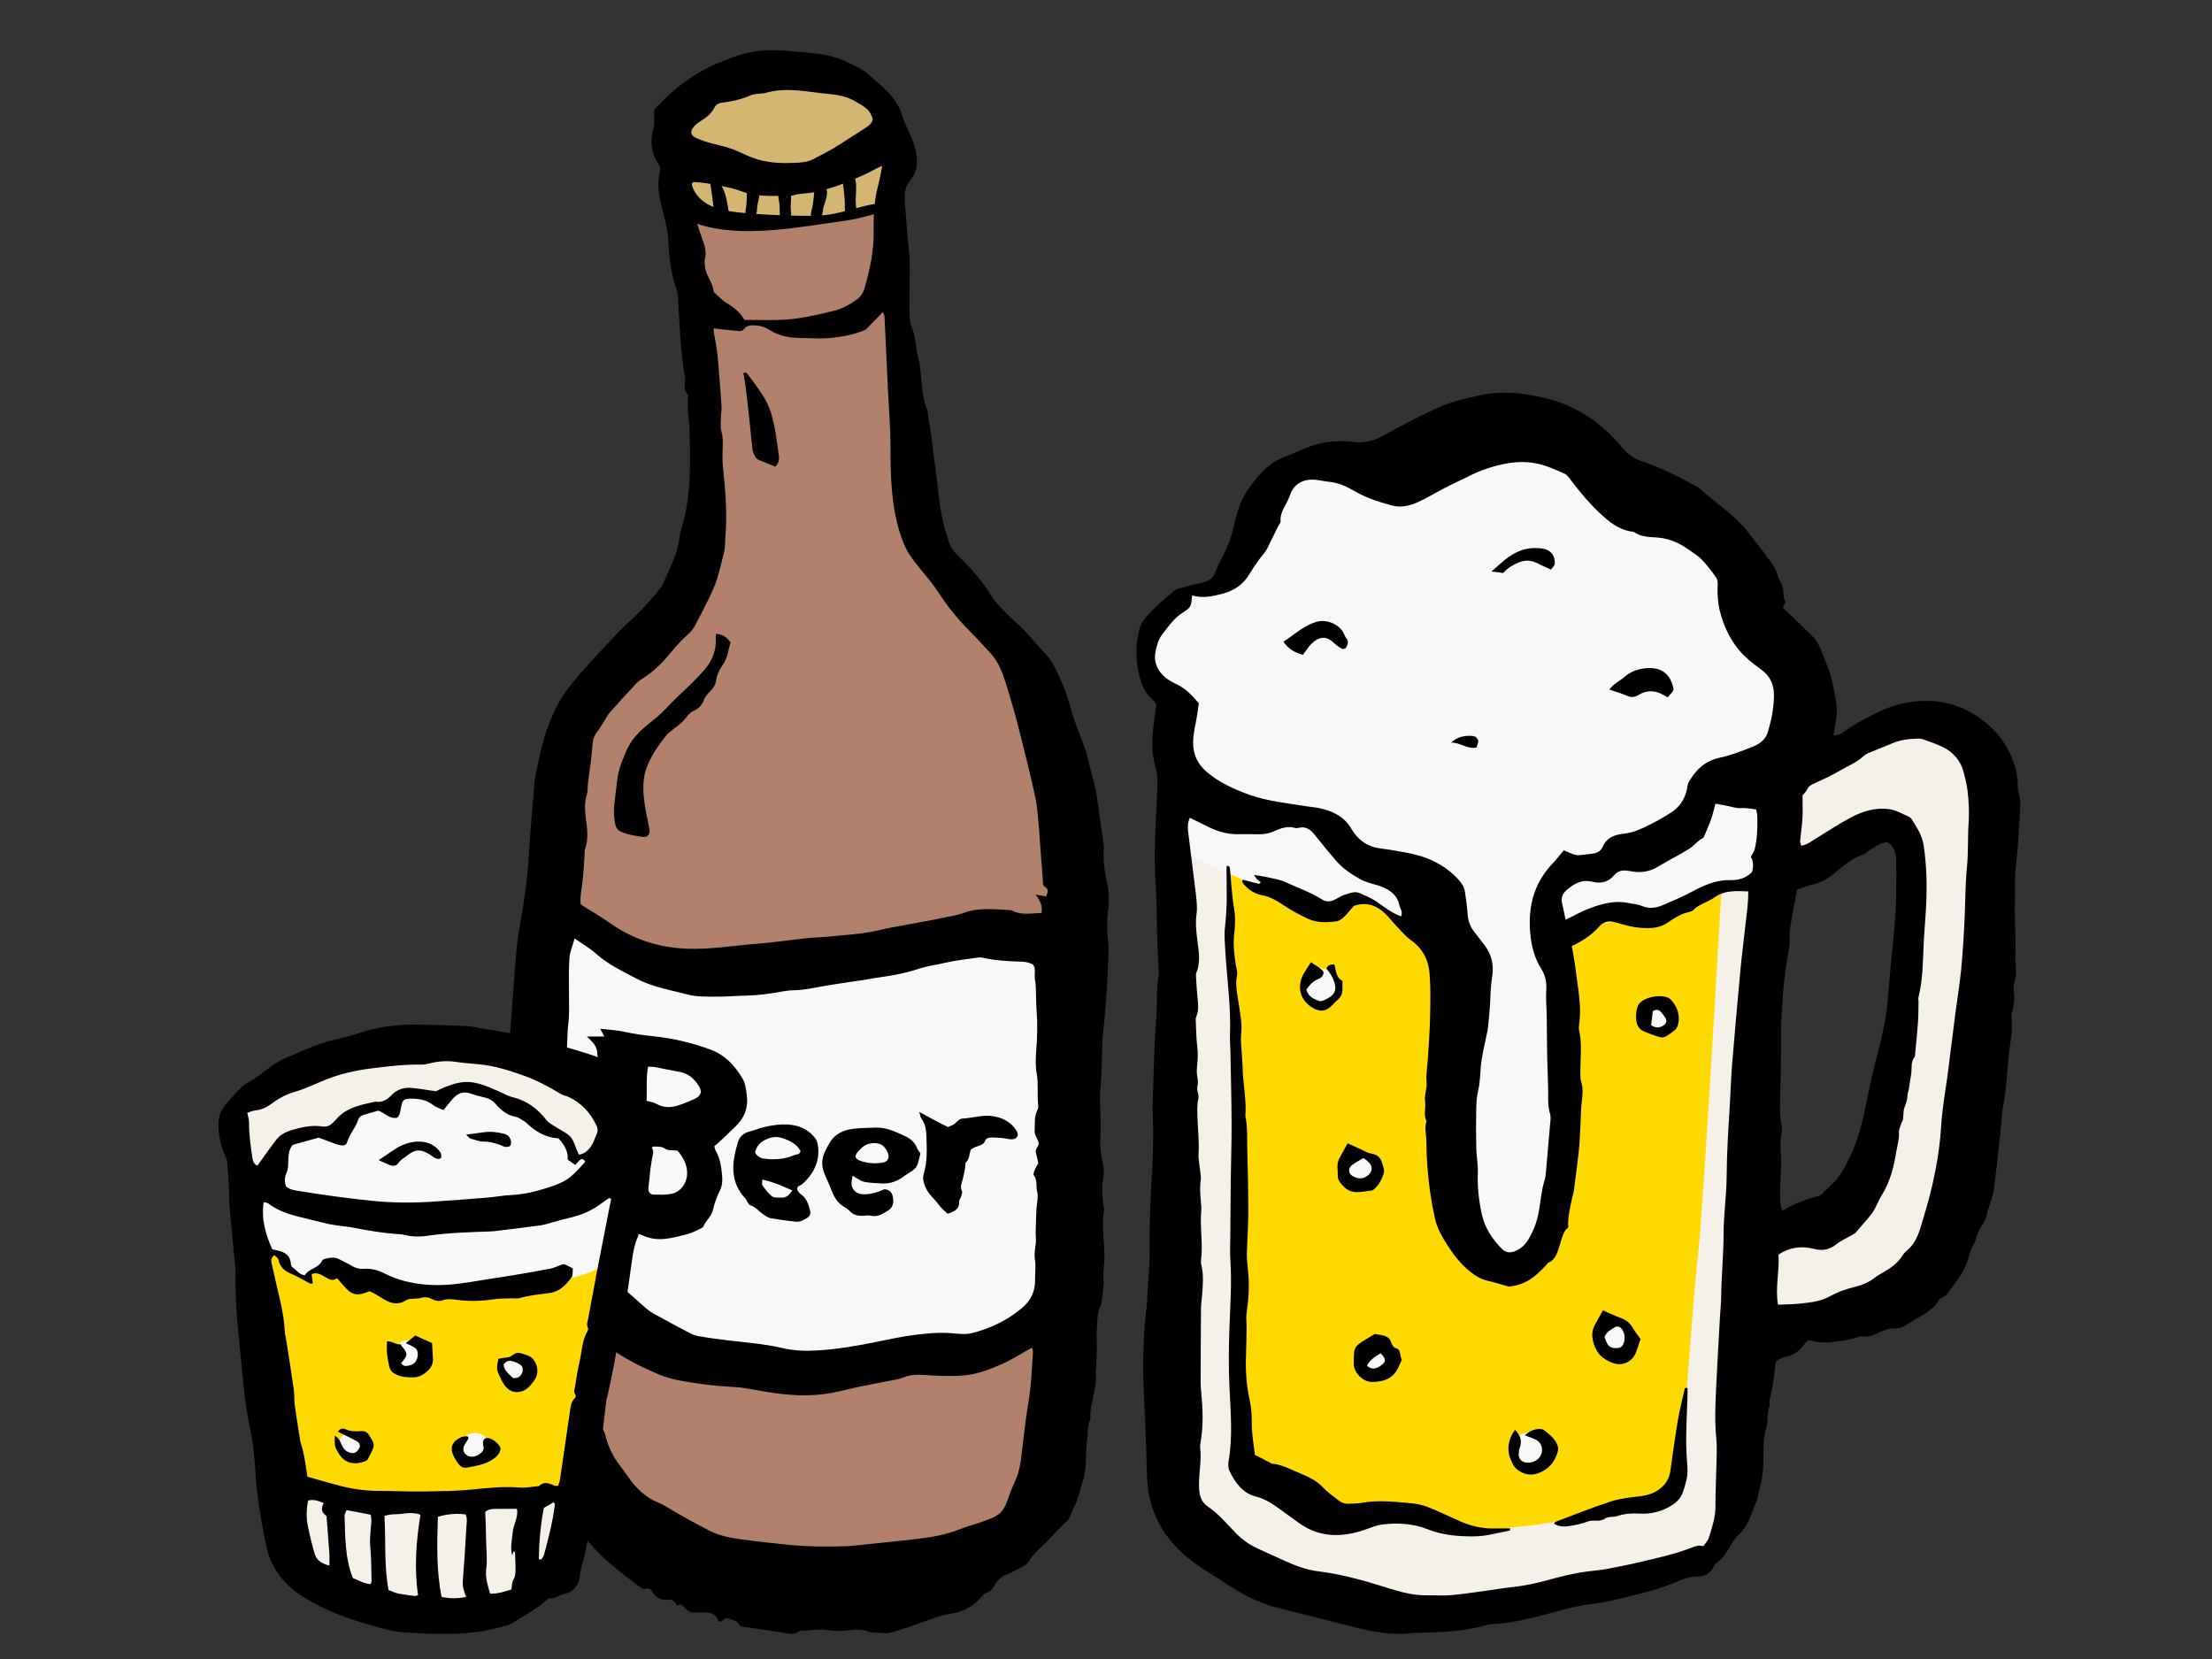 <?xml version="1.0" encoding="UTF-8"?><svg id="_レイヤー_1" xmlns="http://www.w3.org/2000/svg" viewBox="0 0 453.543 340.157"><rect x="0" y="0" width="453.543" height="340.157" fill="#333333" stroke="none"/><defs><style>.cls-1,.cls-2,.cls-3,.cls-4,.cls-5,.cls-6{stroke-width:0px;}.cls-2{fill:#ffd900;}.cls-3{fill:#d4b572;}.cls-4{fill:#f9f8f8;}.cls-5{fill:#b3806c;}.cls-6{fill:#f5f0e8;}</style></defs><path class="cls-5" d="M113.581,187.763c-2.783-16.7-.795-37.774,9.94-46.521,10.736-8.747,20.676-13.519,20.278-31.014-.397-17.495-6.759-85.885-6.759-85.885,0,0,10.736-9.145,19.881-9.543,9.145-.398,23.459.795,24.254,5.567.795,4.771,4.596,27.865,2.386,36.183-2.21,8.319,1.193,52.088,7.555,58.847,6.362,6.759,25.05,31.412,24.652,46.123s1.193,103.38.398,111.332c-.795,7.952-1.988,42.545-11.133,47.714-9.145,5.169-51.292,8.748-60.438,4.771-9.145-3.976-31.013-18.47-33.002-40.954s1.988-96.621,1.988-96.621Z"/><path class="cls-3" d="M145.162,44.43c-.921-.21-1.826-.482-2.706-.839-2.212-.895-3.955-1.866-4.096-4.278-.152-2.594-.424-5.186-.659-7.775-.068-.748-1.253-6.69-.66-7.195.002-.001,10.736-9.145,19.881-9.543,9.145-.398,23.459.795,24.254,5.567.56,3.361,1.074,6.73,1.524,10.108.53,3.974,2.623,9.207-1.404,11.781-4.397,2.811-9.905,3.068-15.123,3.115-4.593.042-9.188-.011-13.778-.183-2.423-.091-4.882-.222-7.234-.758Z"/><path class="cls-4" d="M113.581,187.763c7.157,3.976,9.543,10.338,33.002,10.736,23.459.398,50.497-7.952,56.461-6.759,5.964,1.193,17.097,3.181,17.097,3.181l-2.783,72.764s-8.747,11.929-29.424,11.531-31.412,5.964-41.75.398c-10.338-5.567-36.581-21.471-36.581-21.471l3.976-70.378Z"/><path class="cls-1" d="M227.286,185.865c.193-1.439.099-2.985-.21-4.407-.532-2.445-.954-4.867-.759-7.379.048-.614-.074-1.247-.16-1.865-.387-2.783-.814-5.561-1.175-8.348-.16-1.238-.383-2.445-.738-3.648-.551-1.865-.94-3.778-1.434-5.661-.177-.676-.456-1.325-.693-1.985-.868-2.421-1.904-4.797-2.563-7.273-.769-2.891-1.835-5.633-3.202-8.272-.426-.823-.869-1.678-1.483-2.356-2.201-2.425-4.234-5.006-6.706-7.184-1.112-.979-2.146-2.051-3.167-3.126-.587-.618-1.158-1.278-1.599-2.002-1.915-3.148-4.324-5.883-6.965-8.419-.814-.781-1.469-1.641-1.825-2.681-.479-1.401-.906-2.827-1.242-4.268-.919-3.951-1.096-8.016-1.71-12.018-.447-2.918-.632-5.883-1.23-8.79-.157-.762-.089-1.599-.374-2.3-.631-1.551-.833-3.168-1.031-4.796-.234-1.925-.223-3.919-.756-5.757-.589-2.031-.409-4.191-1.299-6.161-.373-.826-.458-1.826-.493-2.753-.065-1.714.017-3.433.014-5.15-.005-2.572.158-5.145-.103-7.716-.236-2.323-.461-4.65-.596-6.981-.111-1.898-.685-4.95.211-6.665.299-.572.765-1.037,1.12-1.576.794-1.201.999-2.715.854-4.147-.335-3.3-2.08-5.562-3.025-8.597-.459-1.474-1.25-2.817-2.287-4.044-1.324-1.565-2.938-2.764-4.427-4.125-1.366-1.249-3.02-1.967-4.597-2.714-1.948-.922-4.106-1.497-6.292-1.726-2.406-.252-4.817-.484-7.231-.622-2.663-.152-5.318.049-7.897.756-1.352.371-2.659.911-3.971,1.415-3.982,1.528-7.547,3.749-10.711,6.601-1.148,1.035-2.208,2.167-3.359,3.304-.096.733-.037,1.452-.017,2.126.006.189.008.375.003.556-.024.832-.348,1.631-.485,2.504-.312,2.007.096,4.14,1.195,5.856.187.293.397.583.469.923.082.387-.025.785-.111,1.171-.993,4.465,1.535,9.043,1.797,13.549.201,3.444.432,6.859,1.675,10.126.189.497.247,1.06.282,1.598.176,2.65.311,5.303.489,7.953.094,1.403.224,2.804.379,4.201.145,1.309.277,2.626.539,3.914.267,1.315-.479,2.773.616,3.988.19.211.003.753.008,1.142.01.776.004,1.553.057,2.326.074,1.085.243,2.165.285,3.25.078,2.029.12,4.06.13,6.09.026,4.86-.27,9.685-1.677,14.381-.202.673-.403,1.361-.474,2.055-.36,3.504-2.109,6.512-3.411,9.678-.173.421-.519.777-.811,1.142-2.15,2.689-4.54,5.149-7.09,7.46-.631.572-1.213,1.2-1.797,1.822-1.818,1.935-3.665,3.845-5.43,5.829-2.177,2.446-4.415,4.844-6.054,7.723-2.192,3.85-3.466,8.013-4.339,12.32-.294,1.45-.676,2.896-.804,4.362-.485,5.521-.936,11.047-1.292,16.578-.231,3.596-.755,7.141-1.37,10.683-.387,2.229-.787,4.465-.998,6.714-.422,4.51-.716,9.031-1.065,13.547-.162,2.102-.325,4.204-.492,6.306-.266,3.342-.53,6.684-.803,10.025-.3,3.668-.09,7.338-.049,11.006.06,5.468.205,10.934.307,16.401.013.703.068,1.419-.033,2.11-.492,3.37-.052,6.735.344,10.044.536,4.49,1.603,8.915,2.367,13.38.355,2.073.692,4.171.76,6.266.141,4.337.958,8.527,2.324,12.621,2.014,6.039,4.86,11.658,8.626,16.799.83,1.133,1.682,2.254,2.583,3.331,2.985,3.569,6.7,6.313,10.367,9.108.377.287.74.553,1.271.372.641-.218,1.078.167,1.357.652.706,1.228,1.865,1.728,3.126,1.589,1.125-.124,1.487.455,1.847,1.22.402.06.628-.634,1.187-.019,1.422,1.565,1.673,1.461,3.767,1.4,1.312-.038,2.81-.095,3.484,1.571.137.34.691.465.985.069.348-.469.756-.524,1.224-.355.778.281,1.703.28,2.126,1.257.106.244.65.366,1.011.422,2.392.367,4.792.684,7.184,1.053,1.436.221,2.87.832,4.258-.19.158-.116.458-.032.692-.053.772-.07,1.541-.177,2.314-.212.774-.035,1.567-.099,2.325.02,1.557.245,3.095.28,4.66.09,1.477-.18,2.967-.254,4.387.371.065.029,3.548.264,3.6.252,2.492-.588,4.885-1.483,7.288-2.346,1.82-.653,3.598-1.362,5.552-1.654,2.512-.376,4.743-1.471,6.422-3.497.288-.347.663-.701,1.071-.851.802-.296,1.266-.857,1.657-1.563.629-1.134,1.545-1.893,2.812-2.313.876-.291,1.651-.871,2.503-1.251.735-.328,1.35-.742,1.771-1.449.807-1.353,1.997-2.339,3.113-3.43,1.532-1.499,2.933-3.159,4.529-4.598.836-.754.879-1.792,1.379-2.654,1.142-1.969,1.352-4.286,2.215-6.367.085-.206.017-.47.066-.696.485-2.214.16-4.486.509-6.723.238-1.526.032-3.122.717-4.585-.166-1.818.425-3.538.726-5.29.236-1.37.581-2.706.32-4.116-.067-.365.118-.77.137-1.159.059-1.248.115-2.496.131-3.745.016-1.246-.097-2.498-.01-3.737.125-1.769-.011-3.585.819-5.26.198-.399.188-.909.237-1.371.141-1.319.476-2.663.334-3.953-.148-1.345.108-2.63.161-3.933.137-3.43-.653-6.851-.053-10.282.063-.363-.128-.765-.168-1.153-.186-1.786-.385-3.564-.002-5.363.211-.989.127-1.991-.092-3.015-.308-1.442-.569-2.941-.519-4.404.096-2.807.073-5.601-.075-8.404-.065-1.24.118-2.493.189-3.74.061-1.087.138-2.174.182-3.261.102-2.489.017-5.0.334-7.461.28-2.171.378-4.348.567-6.519.236-2.716.327-5.444.443-8.169.05-1.17.118-2.357-.022-3.513-.294-2.414-.262-4.792.062-7.21ZM180.903,34.009c-.34,1.618-.562,2.99-.922,4.325-.31,1.151-.497,2.314-.632,3.481-1.288.213-2.553.536-3.819.877-.009-.414-.043-.829-.072-1.243-.079-1.11.314-3.49-.144-4.795,1.555-.663,3.087-1.381,4.575-2.196.24-.131.502-.224,1.014-.45ZM144.145,49.42c-.383-1.016-.707-2.054-1.207-3.524,9.245,3.08,20.881.645,30.314-.639,2.015-.274,3.971-.794,5.926-1.331-.05,1.07-.069,2.142-.041,3.214.106,4.121-.757,8.05-1.876,11.965-.3,1.05-.894,1.837-1.734,2.419-1.406.974-2.867,1.792-4.591,2.207-3.491.841-6.975,1.703-10.574,1.846-2.562.101-5.131.02-7.709.02-.932-1.657-2.302-2.642-3.782-3.543-.784-.477-1.426-1.189-2.12-1.807-.171-.152-.409-.344-.426-.536-.162-1.754-1.482-3.083-1.737-4.788-.09-.605-.179-1.259-.044-1.839.298-1.29.054-2.471-.395-3.664ZM172.845,37.651c.144,1.3.336,2.656.374,3.946.016.547-.027,1.144.028,1.703-1.411.363-2.839.68-4.318.821-.138.013-.276.016-.414.027.005-.015.018-.027.023-.042.136-.414.174-.852.24-1.283.149-.959,1.164-2.968.648-4.013.872-.249,1.737-.524,2.585-.838.28-.104.556-.215.835-.322ZM166.577,42.392c-.127.6-.39,1.248-.288,1.862-1.377.024-2.757-.008-4.135-.054.009-.057.039-.109.044-.167.032-.434-.038-.869-.077-1.303-.053-.591.112-1.644.081-2.579.018 0.0.037-0.0.055,0,1.524-.522,3.141-.453,4.696-.737-.101.989-.174,2.024-.375,2.977ZM159.57,40.168c.133.891.28,1.8.311,2.674.015.41-.025.857.02,1.278-1.614-.059-3.227-.136-4.837-.246.012-.042.042-.076.051-.118.1-.424.098-.864.127-1.299.037-.564.336-1.513.464-2.405,1.281.128,2.571.13,3.863.115ZM153.013,42.221c-.057.474-.192.985-.177,1.473-.615-.058-1.23-.113-1.844-.188-.534-.065-1.068-.144-1.6-.235-.002-.012,0-.024-.002-.036-.227-1.37-.426-2.753-.927-4.072-.137-.36-.324-.7-.538-1.029,1.331.289,2.688.531,3.941,1.029.416.165.834.303,1.254.42-.007.884-.005,1.787-.108,2.638ZM145.663,37.702c.121.837.242,1.674.354,2.512.099.737.174,1.476.284,2.211-.238-.096-.481-.179-.712-.293-1.675-.826-3.146-2.225-3.674-4.017-.065-.22-.104-.489.058-.652.133-.134.345-.136.534-.127,1.044.051,2.104.191,3.156.366ZM142.162,26.092c.392-.468.88-.888,1.4-1.209,1.2-.74,2.293-1.545,2.931-2.868.335-.694,1.069-.91,1.761-.994,1.948-.237,3.829-.674,5.634-1.474.554-.246,1.216-.255,1.833-.351.385-.06.795-.014,1.162-.123,4.418-1.311,8.794-.183,13.181.207,1.873.166,3.698.533,5.337,1.525.732.443,1.507.841,2.162,1.38.722.594,1.169,1.417,1.391,2.271-.245,1.015-.985,1.447-1.718,1.91-2.107,1.33-4.177,2.72-6.306,4.013-1.33.807-2.746,1.469-4.113,2.216-1.209.66-2.575.742-3.865.801-2.564.117-5.16.026-7.644-.722-1.41-.424-2.761-1.064-4.107-1.678-1.642-.749-3.385-1.118-5.119-1.553-1.199-.301-2.384-.718-3.508-1.23-.955-.435-1.092-1.306-.41-2.121ZM211.291,284.353c-.217,2.094-.618,4.168-.894,6.256-.347,2.628-.668,5.261-.966,7.895-.203,1.792-.546,3.53-1.304,5.19-.647,1.418-1.217,2.878-1.725,4.353-.549,1.593-1.586,2.659-3.128,3.26-.869.339-1.746.66-2.629.96-1.254.426-2.544.756-3.77,1.25-3.153,1.272-6.468,1.761-9.806,2.134-4.188.468-8.382.882-12.573,1.317-.233.024-.468.037-.702.046-4.06.159-8.118.12-12.163-.281-3.34-.331-6.682-.68-10.002-1.163-2.143-.311-4.27-.738-6.251-1.764-2.899-1.501-5.766-3.05-8.546-4.762-.53-.326-1.085-.628-1.662-.857-2.711-1.078-4.721-2.973-6.348-5.336-.576-.837-1.171-1.662-1.792-2.467-1.399-1.814-2.36-3.831-2.896-6.056-.072-.301-.163-.614-.322-.875-1.057-1.722-1.193-3.683-1.488-5.604-.237-1.541-.429-3.09-.721-4.62-.129-.672-.456-1.307-.697-1.958-.027-.072-.095-.129-.118-.202-.313-1.022-.476-2.123-.972-3.046-.541-1.007-.763-2.014-.843-3.12-.067-.931-.286-1.85-.423-2.777-.125-.846-.231-1.694-.408-3.005,1.432,1.602,2.615,2.838,3.697,4.157,1.869,2.28,4.244,3.934,6.746,5.375,2.087,1.202,4.298,2.206,6.513,3.159,1.276.548,2.649.931,4.015,1.194,3.759.724,7.548,1.188,11.382,1.381,2.17.109,4.323.605,6.477.965,4.487.75,8.984,1.074,13.492.264,1.841-.331,3.646-.858,5.48-1.238,2.589-.536,5.191-1.013,7.785-1.527.451-.089.91-.187,1.331-.363,1.485-.622,3.012-.68,4.598-.566,2.639.189,5.273.319,7.935.094,2.875-.244,5.467-1.286,8.03-2.419,1.705-.754,3.288-1.783,4.926-2.688.321-.178.643-.354,1.06-.584.101.379.213.585.2.784-.157,2.416-.27,4.836-.52,7.243ZM212.403,236.406c.207.654.318,1.339.488,2.08-.231.431-.527.894-.732,1.395-.14.343-.346.89-.192,1.083.797,1.0.408,2.231.693,3.325.294,1.132-.093,2.436-.15,3.666-.069,1.471-.111,2.944-.151,4.417-.013.468-.001.939.036,1.406.116,1.469-.444,2.881-.199,4.394.221,1.365.02,2.795.039,4.197.034,2.417-.856,4.304-2.761,5.888-3.014,2.506-6.434,4.134-10.172,5.077-1.245.314-2.643.16-3.955.042-2.589-.234-5.158.001-7.706.319-2.549.318-5.076.845-7.594,1.371-4.132.863-8.291,1.574-12.501,1.825-2.324.139-4.674.083-6.989-.461-3.956-.929-8.013-1.191-12.033-1.692-1.702-.212-3.404-.442-5.094-.734-.684-.118-1.381-.339-1.995-.66-2.488-1.3-4.951-2.647-7.41-4.002-.543-.299-1.067-.658-1.534-1.064-1.765-1.531-3.483-3.117-5.263-4.63-.522-.443-1.165-.774-1.8-1.044-.858-.365-1.773-.595-2.645-.932-.952-.368-1.751-.887-2.41-1.759-.742-.981-1.735-1.791-2.691-2.588-1.108-.924-1.606-2.047-1.503-3.475.124-1.721-.06-3.42-.424-5.104-.049-.227-.095-.464-.086-.694.088-2.167.188-4.334.288-6.501.014-.308.114-.623.073-.921-.444-3.165.033-6.352-.232-9.52-.026-.311-.091-.643-.016-.934.49-1.919.156-3.876.293-5.812.092-1.307.051-2.644-.121-3.943-.137-1.034-.015-2.001.105-3.011.183-1.546.188-3.114.273-4.672.047-.854.059-1.714.167-2.561.288-2.259.158-4.524.16-6.788.002-2.339-.074-4.686.105-7.012.098-1.272.652-2.508,1.056-3.959,1.586,1.115,3.157,2.01,4.473,3.19,2.421,2.171,5.313,3.496,8.125,5,3.355,1.796,7.077,2.388,10.68,3.327,1.779.463,3.717.403,5.584.421,2.065.02,4.131-.166,6.199-.215,2.56-.06,5.086-.38,7.597-.863.763-.147,1.55-.232,2.326-.238,1.888-.014,3.71-.427,5.552-.76,2.529-.458,5.08-.8,7.622-1.189.385-.059.777-.084,1.158-.16,1.362-.274,2.736-.464,4.109-.669,2.38-.356,4.777-.83,7.052-1.598,1.799-.607,3.651-.821,5.466-1.248,2.265-.532,4.603-.758,6.913-1.095.293-.043.611.014.906.076,2.667.564,5.382.719,8.089.796.831.024,1.475.248,2.129.56.692.943.202,2.009.407,2.994.205.984.169,2.02.214,3.034.049,1.091.025,2.187.114,3.274.225,2.734.154,5.457-.053,8.192-.123,1.626-.198,3.311.089,4.9.394,2.184.049,4.365.306,6.533.035.294-.021.644-.157.904-.719,1.373-.481,2.889-.579,4.329-.051.748.589,1.522.808,2.314.217.787-.818,1.312-.544,2.178ZM214.502,183.787c-.649-.104-1.309-.211-2.156-.347.906,1.176,1.449,2.297,1.199,3.762-2.041.025-4.051.515-5.977-.463-.137-.069-.297-.12-.448-.128-3.174-.161-6.345-.597-9.467.555-1.376.507-2.872.694-4.316,1.013-4.492.993-9.057,1.585-13.548,2.634-3.17.74-6.487.865-9.743,1.217-1.472.159-2.962.153-4.434.31-3.492.371-6.97.909-10.469,1.171-4.818.36-9.592,1.223-14.467,1.009-5.037-.222-9.677-1.562-13.962-4.174-1.197-.73-2.33-1.563-3.511-2.321-1.244-.798-2.511-1.559-3.764-2.342-.127-.079-.225-.204-.408-.374-.103-1.338.157-2.702.344-4.09.279-2.073.351-4.173.508-6.262.017-.234-.051-.493.027-.7.81-2.136.493-4.291.212-6.466-.21-1.623-.307-3.25.201-4.874.227-.728.132-1.551.226-2.326.169-1.392.386-2.777.555-4.169.159-1.312.311-2.627.408-3.945.072-.974.416-1.786,1.017-2.559.616-.792,1.101-1.687,1.642-2.538.248-.39.445-.826.749-1.166,1.815-2.033,3.631-4.066,5.501-6.048.526-.558,1.214-.975,1.865-1.402,2.172-1.424,3.898-3.293,5.528-5.291,1.032-1.266,2.174-2.462,3.394-3.545.675-.599,1.119-1.262,1.49-2.045.431-.91.951-1.777,1.4-2.678.731-1.465,1.479-2.924,2.141-4.421,1.075-2.43,1.563-5.045,2.227-7.598.251-.964.167-2.012.256-3.02.427-4.84.008-9.648-.499-14.458-.138-1.306-.086-2.638-.046-3.956.032-1.088.061-2.128-.244-3.225-.28-1.009-.116-2.147-.107-3.227.005-.617.167-1.238.125-1.848-.242-3.496-.484-6.994-.81-10.483-.144-1.54-.491-3.06-.737-4.591-.046-.284-.044-.577-.077-1.049.746.09,1.345.169,1.945.233,1.082.115,2.164.228,3.247.328.402.037.757-.044,1.022-.412.647-.9,1.638-.801,2.543-.737.93.066,1.82.335,2.638.872,2.03,1.333,4.326,1.693,6.707,1.698,1.17.003,2.34.063,3.51.078.622.008,1.247.005,1.866-.048,2.641-.227,5.24-.658,7.707-1.756,1.086-1.114,2.218-2.277,3.502-3.594.156.389.329.63.341.879.252,5.148.481,10.296.725,15.444.174,3.666.498,7.33.501,10.996.002,2.811.009,5.617.231,8.415.315,3.977.941,7.907,2.454,11.628.465,1.145,1.094,2.254,1.819,3.255,1.094,1.51,2.359,2.896,3.513,4.365.72.916,1.409,1.862,2.045,2.839,1.755,2.695,3.772,5.167,6.042,7.445,1.486,1.492,2.897,3.058,4.339,4.594,1.653,1.76,2.496,3.958,3.194,6.195.953,3.053,1.849,6.128,2.643,9.226,1.201,4.684,2.361,9.381,3.399,14.104.433,1.97.526,4.016.735,6.032.121,1.163.159,2.335.246,3.502.187,2.488.38,4.976.574,7.464.041.53-.115,1.15.461,1.484.875.507.479,1.158.229,1.932Z"/><path class="cls-1" d="M146.776,129.958c0,.46-.007.831.001,1.201.043,1.943-.543,3.738-1.645,5.274-.95,1.323-2.145,2.481-3.298,3.647-1.589,1.606-3.315,3.082-4.844,4.741-1.282,1.391-2.693,2.593-4.177,3.747-.976.76-1.876,1.649-2.681,2.59-1.34,1.565-2.011,3.499-2.751,5.394-.868,2.224-.95,4.578-1.244,6.895-.167,1.314-.355,2.668-.209,3.968.275,2.457.334,2.884,2.61,3.557,1.112.329,2.28.502,3.434.638.708.084,1.196-.442,1.201-1.136.002-.385-.063-.776-.137-1.156-.209-1.074-.471-2.138-.654-3.216-.497-2.937-.859-5.856.231-8.776.883-2.364,2.321-4.382,3.821-6.339.737-.961,1.89-1.598,2.831-2.409.47-.404.94-.829,1.314-1.318.477-.623.917-1.196,1.7-1.523.954-.398,1.604-1.149,2.019-2.163.284-.694.797-1.34,1.34-1.871.648-.634,1.075-1.339,1.197-2.212.157-1.117.619-2.108,1.252-3.003.648-.916,1.045-1.901,1.242-2.995.107-.595.3-1.175.45-1.747-.698-1.085-1.607-1.699-3.005-1.786Z"/><path class="cls-1" d="M158.062,84.577c-.898-2.927-2.901-5.29-4.681-7.737-.184-.253-.446-.653-.959-.325.162.982.36,1.965.481,2.958.301,2.465.575,4.933.843,7.402.191,1.766.321,3.539.549,5.3.068.523.334,1.037.589,1.513.135.252.408.487.673.603,1.058.463,2.138.877,3.418,1.393.677-.666.829-1.412.723-2.2-.4-2.996-.751-6.022-1.635-8.906Z"/><path class="cls-1" d="M153.122,224.562c-.144-1.14-.279-2.392-.837-3.348-1.555-2.664-3.568-4.879-6.615-6.009-3.835-1.422-7.765-2.329-11.826-2.753-1.86-.194-3.73-.429-5.551-.842-1.674-.38-3.352-.472-5.222-.67.305.58.524.997.83,1.58h-3.574c1.962,1.85,2.118,2.191,2.23,4.513.011.234-.017.469-.006.703.155,3.201.003,6.391-.202,9.587-.285,4.445-.489,8.897-.647,13.349-.055,1.553.102,3.116.216,4.671.083,1.129.65,2.078,1.303,2.97.646.882,1.358,1.719,1.957,2.631.945,1.44,2.382,2.085,3.939,1.95,1.011-.088,1.894.051,2.704.429,3.095,1.446,6.09.47,9.086-.266.968-.238,1.867-.763,2.789-1.177.201-.09.452-.232.528-.414.507-1.211,1.638-2.028,1.957-3.391.317-1.356.783-2.71,1.409-3.952.495-.98.564-1.962.478-2.95-.156-1.778-.372-3.564-1.295-5.167-.177-.307-.227-.689-.319-.985,1.563-1.245,2.794-2.622,4.137-3.859,2.019-1.861,2.864-3.974,2.532-6.598ZM137.643,244.79c-1.204.237-2.479.168-3.72.145-.643-.012-1.054-.648-.983-1.345.148-1.461.347-2.917.464-4.381.042-.527-.102-1.068-.143-1.603-.036-.463-.078-.929-.06-1.392.028-.732.495-1.197,1.169-1.138.611.054,1.345.011,1.794.333.86.616,1.802.366,2.783.529,1.17,1.441,1.932,2.851,1.941,4.586.01,2.011-1.286,3.879-3.245,4.265ZM142.456,225.306c-.84.396-1.712.725-2.578,1.064-1.797.703-3.574.979-5.371-.079-.509-.3-1.16-.358-1.935-.581.117-2.442-.128-4.687.307-7.005.515.029.972.007,1.411.088,1.679.31,3.346.685,5.027.977,1.833.318,3.071,1.428,3.994,2.935.707,1.154.411,2.003-.856,2.601Z"/><path class="cls-1" d="M185.473,232.899c-1.905-.839-3.764-1.809-5.967-1.696-3.506.179-7.461-.263-9.437,3.183-.729,1.272-1.479,2.618-1.487,4.084-.006,1.271.548,2.468,1.091,3.617,1.077,2.279,1.229,4.116,3.591,5.479.334.193.667.426.922.711.81.905,1.839,1.071,2.968.993.465-.032.961-.128,1.393-.012,1.386.374,2.404-.386,3.472-1.011.818-.479,1.199-1.279,1.126-2.156-.084-.993-.24-2.078-1.739-2.261-1.301.571-2.775,1.059-4.361,1.047-1.307-.01-2.288-.778-2.45-2.031-.065-.501.116-1.035.216-1.784.975.539,1.606,1.09,2.322,1.24,1.21.254,2.472.29,3.715.353,1.703.087,3.206-.481,4.556-1.51.492-.375,1.029-.69,1.552-1.023.617-.392,1.067-.919,1.266-1.625.188-.667.334-1.345.5-2.023-.255-.379-.541-.671-.672-1.021-.471-1.259-1.412-2.041-2.579-2.555ZM181.603,238.159c-.23.145-.503.202-.771.244-1.421.225-2.902.111-4.271-.334-.778-.253-1.114-.561-1.132-.934-.02-.395.317-.862.863-1.411.32-.321.65-.64,1.043-.865,1.065-.612,2.914-.743,3.82.17.745.751,1.66,2.367.448,3.13Z"/><path class="cls-1" d="M167.316,233.623c-.16-.283-.382-.525-.602-.764-2.625-2.854-6.699-2.58-10.24-1.716-.903.22-1.766.613-2.671.822-1.264.292-2.157,1.055-2.507,2.223-1.225,4.089-1.742,8.12,1.586,11.611.206.217.281.554.45.813.122.187.271.427.459.488,1.161.381,1.9,1.345,2.86,1.997.442.3.936.616,1.445.703,1.683.289,3.381.503,5.079.695.898.101,1.657-.377,2.384-.818.501-.304.696-.806.543-1.421-.322-1.301-.709-2.58-1.875-3.383-.319-.22-.836-.749-.771-1.193.075-.513.525-.514.937-.83.692-.531,1.39-1.361,1.893-2.068.438-.615.789-1.294,1.042-2.008.472-1.329.605-2.779.323-4.163-.069-.342-.163-.684-.335-.987ZM160.323,245.555c-.688-.025-1.535.088-2.022-.263-.789-.569-1.383-1.436-1.967-2.244-.17-.234-.026-.695-.026-1.185,2.215.461,4.069,1.308,6.158,2.211-.691,1.033-1.286,1.513-2.142,1.482ZM162.865,236.837c-1.969.866-4.044,1.006-6.167.726-.833-.11-1.45-.472-1.889-1.257.266-1.194.968-2.061,2.084-2.602,1.154-.559,2.302-.779,3.595-.329,1.51.526,2.851,1.19,3.648,2.614-.105.809-.837.656-1.272.847Z"/><path class="cls-1" d="M203.88,228.904c-2.228-.44-4.341.331-6.514.444-.951.049-1.315,1.059-2.123,1.361-.354.132-.692.306-.871.386-1.075-.548-1.975-.995-2.862-1.464-.921-.487-1.83-.995-3.02-1.645.211.694.231,1.123.446,1.401.869,1.13.987,2.461,1.023,3.782.068,2.494.215,5.001-.549,7.441-.291.93-.065,1.76.298,2.692.592,1.523,1.862,2.447,2.749,3.695.482.679,1.173,1.21,1.819,1.858,1.511-.457,2.461-.983,2.4-2.488-.014-.351.293-.704.395-1.072.1-.363.294-.829.156-1.105-.407-.817-.083-1.506.131-2.259.233-.822.366-1.673.53-2.514.073-.378-.027-.918.193-1.115.789-.708.585-1.754,1.009-2.631.322-.174.645-.401,1.003-.531.793-.289,1.659-.396,1.983-1.413.08-.251.634-.478.979-.491.847-.034,1.702.041,2.55.114.615.054,1.224.25,1.836.25,1.098.001,1.563-.817.999-1.731-1.049-1.696-2.613-2.581-4.558-2.965Z"/><path class="cls-6" d="M61.671,321.426c-4.017-5.113-9.461-57.228-9.461-57.228,0,0-4.154-36.46-3.461-37.383.692-.923,17.076-13.384,31.844-13.384s34.383.692,39.229,4.846c4.846,4.154,8.307,11.538,8.076,14.769-.231,3.231-6.461,56.074-6.923,59.305-.462,3.231-3.231,27.46-8.076,31.383-4.846,3.923-10.615,8.769-19.153,8.077-8.538-.692-26.998-3.923-32.075-10.384Z"/><path class="cls-2" d="M58.793,305.503s-7.195-53.702-6.669-53.527c.527.176,74.674,4.315,74.674,4.315,0,0-7.81,49.563-8.687,49.738-.878.176-31.063,2.632-31.063,2.632l-28.255-3.159Z"/><path class="cls-4" d="M50.461,245.042c5.022-3.616,5.424-10.848,10.647-11.852,5.223-1.004,7.031-.201,9.442-2.411,2.411-2.21,5.022-4.62,9.04-4.62,3.013-2.21,5.826-2.611,7.835-2.009,2.009.603,3.415.803,3.415.803,0,0,4.821-2.411,7.232-1.607,2.411.804,8.236,4.018,10.647,5.022,2.411,1.004,8.236,4.62,8.638,6.228.402,1.607,0,2.611,0,2.611,0,0,7.834-1.406,8.437-1.205.603.201,3.616,5.223,3.616,5.826s-2.009,12.857-2.611,14.464c-.603,1.607-3.616,5.625-17.276,7.031-13.66,1.406-26.718,2.411-30.735.603-4.018-1.808-10.848-4.821-12.254-4.018-1.505.138-2.717,1.095-3.036,1.541-.319.446-.638.446-1.34.255-.702-.191-2.615-1.276-3.189-1.977-.574-.702,1.084-1.722-1.531-2.424-2.615-.702-4.401-1.212-4.401-1.212l-2.574-11.049Z"/><path class="cls-4" d="M75.116,296.547c0,1.604-1.3,2.904-2.904,2.904-1.604,0-2.904-1.3-2.904-2.904,0-1.604,1.3-2.904,2.904-2.904,1.604,0,2.904,1.3,2.904,2.904Z"/><path class="cls-4" d="M86.732,277.818c0,1.674-1.357,3.03-3.03,3.03-1.674,0-3.03-1.357-3.03-3.03s1.357-3.03,3.03-3.03c1.674,0,3.03,1.357,3.03,3.03Z"/><path class="cls-4" d="M107.86,280.849c0,1.441-1.168,2.609-2.609,2.609s-2.609-1.168-2.609-2.609c0-1.441,1.168-2.609,2.609-2.609s2.609,1.168,2.609,2.609Z"/><path class="cls-4" d="M100.453,296.884c0,1.697-1.376,3.072-3.072,3.072-1.697,0-3.072-1.375-3.072-3.072s1.376-3.072,3.072-3.072c1.697,0,3.072,1.376,3.072,3.072Z"/><path class="cls-1" d="M45.916,226.92c.176-.253.373-.503.589-.751.982-1.128,1.994-2.244,3.064-3.29.884-.865,1.97-1.195,2.97-1.939.815-.605,1.625-1.216,2.429-1.835,1.432-1.102,2.97-2.004,4.671-2.637,1.022-.38,2.009-.851,3.008-1.291,2.077-.915,4.213-1.628,6.436-2.115,1.596-.35,3.179-.79,4.73-1.306,3.442-1.144,6.991-1.636,10.585-1.662,3.741-.028,7.484.138,11.225.274.927.034,1.848.276,2.77.432,2.848.483,5.708.907,8.538,1.481,1.906.386,3.764,1.005,5.652,1.486,3.019.769,5.996,1.663,8.962,2.624,2.164.701,3.91,1.936,5.482,3.462.596.578,1.085,1.366,1.367,2.15.814,2.269,1.525,4.578,2.218,6.888.22.734.269,1.52.375,2.286.131.938.306,1.801,1.182,2.424.553.393.949,1.02,1.377,1.572.407.523.469,1.102.276,1.762-.194.663-.201,1.379-.38,2.048-.686,2.557-.892,5.205-1.494,7.775-.14.598-.506,1.148-.609,1.748-.183,1.066-.254,2.152-.353,3.232-.049.538.098,1.15-.11,1.607-1.152,2.53-1.287,5.266-1.695,7.941-.421,2.768-.728,5.539-1.39,8.281-.821,3.399-1.26,6.888-1.909,10.33-.389,2.064-.863,4.112-1.3,6.167-.097.457-.243.908-.299,1.369-.407,3.326-.791,6.655-1.194,9.982-.112.927-.267,1.848-.392,2.774-.51,3.773-.983,7.55-1.535,11.317-.473,3.231-.965,6.462-1.91,9.603-.199.663-.27,1.369-.358,2.06-.246,1.923-1.378,3.296-3.341,3.696-.992.202-1.794.983-2.895.835-.224-.03-.522.291-.748.492-2.113,1.881-4.636,3.145-6.991,4.661-.322.207-.69.382-1.061.465-2.12.479-4.228,1.108-6.377,1.345-4.966.55-9.95.355-14.929.004-2.205-.155-4.281-.823-6.383-1.4-4.835-1.327-9.514-3.065-13.786-5.72-3.912-2.431-6.724-5.72-7.742-10.384-.831-3.808-1.487-7.64-1.944-11.504-.311-2.631-.369-5.292-.657-7.927-.211-1.936-.536-3.868-.943-5.773-.999-4.672-1.273-9.43-1.779-14.16-.298-2.793-.563-5.591-.771-8.392-.189-2.559-.285-5.125-.238-7.694.014-.775-.044-1.554-.116-2.326-.374-4.037-.78-8.072-1.134-12.111-.102-1.165-.04-2.344-.102-3.514-.098-1.865-.205-3.732-.38-5.591-.049-.522-.325-1.031-.539-1.527-.815-1.885-1.224-3.851-1.265-5.902-.029-1.49.354-2.69,1.142-3.822ZM125.312,245.879c-.124-.093-.247-.186-.371-.279-.559.391-1.133.763-1.675,1.177-1.826,1.39-3.914,2.306-6.097,2.822-1.364.322-2.711.68-4.055,1.07-.746.217-1.495.463-2.26.57-2.464.345-4.936.637-7.406.939-1.005.123-2.01.281-3.019.318-4.209.152-8.417.248-12.598.863-1.617.238-3.268.276-4.885-.167-.299-.082-.616-.113-.926-.13-3.429-.187-6.796-.803-10.16-1.45-.599-.115-1.213-.146-1.818-.234-.922-.134-1.853-.235-2.761-.437-1.597-.354-3.175-.795-4.77-1.16-2.672-.612-5.292-1.329-7.52-3.044-.21-.162-.551-.153-.921-.245-.532,3.488.377,6.57,1.757,9.674.333.069.706.141,1.078.223,1.494.328,2.617,1.013,2.739,2.737.02.278.183.655.401.792.776.486,1.276,1.399,2.429,1.573.813-1.424,2.871-1.404,3.596-3.063.072-.165.383-.264.602-.32.994-.254,1.982-.436,2.96.115.815.459,1.686.821,2.484,1.305.765.464,1.541.699,2.442.631,1.518-.116,2.987.271,4.294.946,2.614,1.35,5.426,2.001,8.276,2.273,3.26.311,6.54-.042,9.784-.591,2.764-.468,5.54-.86,8.306-1.317,2.54-.42,5.08-.846,7.605-1.345.823-.163,1.597-.569,2.398-.85.142-.05.306-.036.544-.059.482.24,1.028.511,1.697.844-.082.657.043,1.403-.268,1.832-1.112,1.53-2.42,2.929-4.431,3.211-2.083.292-4.182.448-6.216,1.058-.503.151-1.088.015-1.634.039-1.246.054-2.506.023-3.733.211-2.486.381-4.977.423-7.452.118-1.02-.126-1.945-.298-2.962.073-.729.266-1.534.115-2.269-.271-.708-.371-1.448-.459-2.247-.19-.426.143-.92.068-1.379.128-.529.069-1.156.026-1.56.298-1.61,1.088-3.091.728-4.602-.17-.997-.592-1.952-1.275-2.963-1.653-2.601,1.103-3.578.863-5.384-1.234-.355-.412-.714-.821-1.252-1.439-.944.764-1.785.116-2.678-.376-.744-.41-1.494-.897-2.543-.443.078.618.16,1.263.242,1.912-.284,0-.466.055-.582-.009-1.294-.711-2.566-1.443-3.939-2.025-1.197-.507-2.231-1.335-2.494-2.816-.064-.362-.558-.648-.85-.963-.614.471-.726.962-.6,1.531.136.61.278,1.219.407,1.83.867,4.11,2.137,8.143,2.329,12.381.021.464.167.922.239,1.385.541,3.465,1.103,6.928,1.6,10.4.154,1.074.059,2.182.202,3.258.295,2.225.672,4.439,1.017,6.657.048.309.068.629.166.922.592,1.776.891,3.614,1.162,5.457.077.523.153,1.046.235,1.608,2.264.634,4.431,1.269,6.615,1.846,2.729.721,5.503,1.077,8.336,1.067,2.968-.011,5.939.176,8.906.117,3.352-.067,6.702-.058,10.057-.414,3.168-.336,6.362-.648,9.58-.396,1.303.102,2.636-.179,3.956-.286,1.046-1.043,2.126-.594,3.224-.097.185.084.44.012.763.012.128-.447.306-.881.373-1.332.686-4.63,1.355-9.262,2.028-13.895.146-1.004.212-2.029,1.053-2.782.124-.111.185-.495.094-.608-.478-.595-.187-1.201-.086-1.796.286-1.694.526-3.4.921-5.069.498-2.101.483-4.342,1.65-6.272.1-.166.134-.473.049-.634-.336-.633-.066-1.229.045-1.83.621-3.373,1.243-6.746,1.89-10.115.824-4.29,1.671-8.576,2.511-12.864.102-.519.218-1.036.328-1.554ZM58.617,243.226c.71.682,1.634.806,2.564.96,4.928.812,9.871,1.475,14.843,2.001,4.138.438,8.249.477,12.378.22,3.896-.243,7.788-.554,11.679-.87,1.553-.126,3.094-.438,4.647-.503,2.92-.121,5.695-.873,8.428-1.798,1.477-.5,2.935-1.132,4.111-2.191.97-.874,1.824-1.877,2.739-2.834-.334-.64-.757-.751-1.282-.212-.252.26-.483.54-.77.864-.619-.438-1.115-.789-1.558-1.103q.179-2.258-1.922-4.364c-2.515-.131-4.639-1.35-6.503-3.124-.334-.318-.757-.551-1.159-.788-.333-.197-.681-.435-1.048-.493-1.818-.29-3.074-1.419-4.22-2.727-.588-.671-1.322-1.048-2.19-1.245-.984-.224-1.967-.482-2.919-.814-1.057-.369-2.04-.224-2.885.411-.604.454-1.064,1.106-1.569,1.687-.343.395-.652.82-1.039,1.311-.802-.38-1.585-.596-2.172-1.059-1.314-1.035-2.797-1.29-4.389-1.29-1.519.001-1.811.181-2.118,1.582-.181.825-.166,1.707-.825,2.321-1.556.329-2.455-.938-3.879-1.448-.87.251-1.911.551-2.953.851-.56.161-1.014.495-1.183,1.045-.507,1.653-1.777,2.923-2.251,4.593-.143.503-.608.704-1.121.645-.383-.044-.771-.125-1.133-.256-1.305-.472-2.601-.972-3.578-1.341-1.9.53-3.468.967-5.3,1.478-.795.818-.933,2.162-.939,3.482-.003.799-.032,1.56-.359,2.278-.408.895-.416,1.786-.124,2.731ZM118.675,236.742c1.048-.148,1.551-.601,2.046-1.118.844-.88,1.136-2.031,1.626-3.088.287-.62.231-1.181-.062-1.79-1.26-2.622-3.101-4.659-5.786-5.864-.497-.223-1.067-.309-1.525-.587-2.469-1.498-4.995-2.839-7.737-3.809-2.95-1.044-5.904-1.976-9.033-2.267-1.554-.145-3.116-.249-4.658-.483-1.811-.275-3.574-.175-5.34.274-.6.153-1.23.291-1.843.278-3.52-.074-7.001.362-10.476.809-3.018.389-5.984,1.063-8.831,2.166-2.181.845-4.287,1.935-6.525,2.572-1.861.53-3.441,1.408-4.946,2.534-.954.715-1.999,1.175-3.209,1.303-.588.062-1.153.337-1.671.498.146.777.356,1.376.353,1.975-.013,2.49.341,4.938.712,7.389.112.74.442,1.235,1.005,1.472,1.313-1.815,2.516-3.534,3.781-5.208.824-1.091,1.963-1.707,3.289-2.096,2.044-.599,4.082-1.056,6.225-.732.828.125,1.539-.111,2.125-.716.272-.28.566-.54.822-.834,2.105-2.42,5.073-2.893,7.963-3.544,1.386.251,2.422-.409,3.309-1.343,1.181-1.242,2.649-1.621,4.272-1.456,1.542.157,3.073.425,4.834.676.417-.198,1.034-.537,1.684-.794,1.957-.772,3.857-1.403,6.107-.982,2.055.385,3.836,1.254,5.682,2.072.707.313,1.398.713,2.14.887,2.941.689,5.196,2.35,7.01,4.703.229.297.538.552.856.754,1.051.668,2.115,1.313,3.188,1.945.85.501,1.372,1.232,1.695,2.151.254.723.576,1.422.918,2.251ZM79.662,326.013c.656.246,1.283.573,1.95.711,1.142.237,2.307.371,3.467.513.204.025.429-.125.637-.191-.812-5.533-.39-10.996.494-16.476-1.239-.42-2.383-.397-3.543-.213-1.207.191-2.467-.009-3.841.474.29,5.044-.098,10.097.836,15.182ZM99.492,309.99c.041,1.067.084,1.988.111,2.91.027.934.028,1.868.056,2.802.062,2.019.285,4.032.035,6.059-.211,1.718.304,3.332.799,4.993,1.642.074,3.011-.45,4.366-.853.123-.705.08-1.387.361-1.886.581-1.03.5-2.096.472-3.18-.022-.857-.049-1.715-.098-2.571-.004-.063-.206-.115-.317-.172-.079.276-.158.551-.237.827-.487-1.618-.043-3.177.088-4.762.132-1.612,1.207-3.048.86-4.788-1.132,0-2.203-.019-3.274.006-1.076.025-2.203-.196-3.222.615ZM95.585,327.43c-.482-1.155-.78-2.169-.691-3.293.29-3.649.531-7.303.729-10.959.048-.893.276-1.843-.18-2.681q-2.939-.333-5.657.5c-.186,5.462-.337,10.952.754,16.429,1.686.355,3.217.376,5.046.004ZM75.951,324.818c.105-.213.234-.35.23-.485-.06-2.417-.024-4.846-.263-7.246-.095-.951-.032-1.841.024-2.767.073-1.213.349-2.439.074-3.751-1.693-.323-3.28-.625-4.956-.944-.181.492-.431.844-.418,1.187.157,4.269.056,8.577,1.713,12.759,1.156.43,2.281,1.127,3.597,1.247ZM63.181,307.661c-.398,1.869-.399,3.73-.001,5.573.392,1.82.819,3.638,1.364,5.417.419,1.369,1.55,1.993,2.994,2.359,0-.941.045-1.722-.008-2.496-.17-2.488-.377-4.973-.584-7.645-.065-.06-.304-.259-.516-.484q-.806-.858-.063-2.193c-1.009-.425-1.992-.839-3.186-.531ZM110.477,319.663c.16.037.321.075.481.112.194-.312.476-.601.569-.941.933-3.433,1.821-6.878,2.252-10.419.012-.098-.161-.219-.298-.393-.7.411-1.409.827-1.98,1.162-.681,3.59-.974,7.025-1.023,10.479Z"/><path class="cls-1" d="M94.387,294.761c.411-.177.849-.274,1.26-.27.106.001.22.011.3.08.16.137.084.399-.02.583-.378.672-.972,1.307-.925,2.077.044.723.703,1.311,1.417,1.427.715.117,1.448-.163,2.029-.596.431-.322.826-.83.694-1.351-.801-3.184,2.723-1.729,3.504.228-.135,1.191-.87,1.849-1.868,2.448-1.564.938-3.284,1.211-5.01,1.52-.843.151-1.395-.207-1.912-.956-.682-.99-1.569-2.393-1.117-3.592.268-.71.914-1.281,1.646-1.597Z"/><path class="cls-1" d="M83.202,275.398c.758-.611,1.347-1.086,1.946-1.569,1.165.526,2.278,1.03,3.44,1.555.06,1.042.113,2.037.176,3.032.062.976-.178,1.764-.925,2.514-.885.888-1.891,1.474-3.068,1.482-1.142.008-2.32-.037-3.435-.532-.782-.348-1.314-.844-1.506-1.638-.218-.899-.386-1.818-.48-2.738-.078-.761-.016-1.536-.016-2.452.965-.172,1.788.722,2.729.564,1.636,1.952,1.643,2.132.193,3.878.308.582.848.654,1.394.536.443-.096.934-.235,1.266-.517.724-.615.977-2.031.517-2.788-.181-.298-.565-.492-.887-.681-.369-.217-.773-.375-1.343-.645Z"/><path class="cls-1" d="M102.222,278.607c1.085-.316,2.08-.091,2.877-.75.484-.4,1.069-.602,1.747-.382.887.289,1.824.44,2.475,1.217,1.017,1.215,1.184,2.989.261,4.294-.905,1.28-1.928,2.495-3.715,2.44-.437-.013-.921-.14-1.294-.364-1.282-.771-1.753-2.135-2.366-3.396-.487-1-.25-1.959.014-3.06ZM103.248,279.804c.109,1.197,1.037,1.837,1.762,2.6.131.138.432.185.643.164.668-.067,1.143-.435,1.403-1.06.246-.591.154-1.344-.371-1.686-.563-.366-1.221-.674-1.875-.788-.596-.104-1.2.167-1.563.769Z"/><path class="cls-1" d="M68.646,294.371c.975.567,1.144,1.35,1.481,2.027.316.636.73,1.172,1.476,1.406.821.258,1.313.163,1.848-.511.516-.65.447-1.383-.288-1.786-1.271-.696-2.59-1.304-3.885-1.947.341-.599.979-.783,1.575-.507,1.049.485,2.109.454,3.198.372.782-.059,1.293.255,1.696.961.427.748,1.081,1.447.813,2.345-.261.873-.744,1.684-1.172,2.5-.095.182-.351.314-.562.395-1.858.714-4.011.603-5.312-1.519-.898-1.465-.907-1.46-.869-3.737Z"/><path class="cls-1" d="M77.644,237.879c1.381-.935,2.392-1.651,3.434-2.317,1.328-.849,2.789-1.388,4.364-1.482,1.98-.118,3.674.53,4.855,2.193.189.266.222.724.159,1.062-.06.32-.782.374-1.257.104-.403-.229-.763-.534-1.162-.774-1.872-1.128-2.932-1.046-4.66.341-.539.433-1.212.775-1.582,1.322-.503.744-1.084.827-1.792.574-.719-.257-1.405-.605-2.359-1.024Z"/><path class="cls-1" d="M95.572,232.649c1.476-.199,2.552-.334,3.624-.49,1.405-.204,2.776-.04,4.144.306.769.194,1.219.686,1.397,1.4.083.335.077.834-.118,1.057-.192.218-.692.284-1.026.229-.446-.073-.854-.353-1.295-.496-1.028-.334-2.049-.594-3.169-.594-.895-0-1.799-.369-2.68-.635-.247-.075-.428-.367-.876-.776Z"/><path class="cls-6" d="M242.278,161.684c-2.467,4.744-3.416,86.148-4.554,101.328-1.139,15.18,1.328,46.11,6.641,51.992,5.313,5.882,38.709,16.888,47.058,16.888s41.935-4.934,52.182-9.298c10.247-4.364,10.816-8.349,11.195-11.765s10.057-149.904,10.057-149.904l-122.58.759Z"/><path class="cls-2" d="M251.006,167.756c.759,3.795,1.518,19.924,1.328,23.15-.19,3.226,3.226,53.51,1.897,61.1-1.328,7.59-.38,46.11.38,48.197.759,2.087,10.626,9.488,16.509,10.247,5.882.759,11.765-.19,18.596,1.139,6.831,1.328.949,2.657,13.283,2.087,12.334-.569,16.888-2.087,26.755-3.226,9.867-1.138,14.611-4.174,14.801-6.831s2.467-36.812,3.605-46.3c1.139-9.488,5.693-90.322,5.693-90.322l-102.846.759Z"/><path class="cls-4" d="M288.372,189.682c-2.584-2.03-6.765-5.464-10.705-5.352-3.94.112-8.121,2.768-13.289.369-5.168-2.399-22.701-10.151-22.701-10.151.98-5.842.98-28.992-1.677-31.838-2.657-2.846-7.551-6.479-3.605-13.852,3.946-7.373,8.729-7.97,12.713-9.677,3.985-1.708,5.503-21.632,17.078-22.96,11.575-1.328,29.032-4.364,38.52-7.97,9.488-3.605,19.734,2.657,30.36,10.626,10.626,7.97,17.647,8.539,22.201,19.544,4.554,11.006,10.436,11.385,10.436,22.581s-3.795,12.713-4.175,17.078c-.38,4.364-.949,22.011-.949,22.011,0,0-7.78.949-11.765,2.657-3.985,1.708-10.626,6.072-14.231,5.882s-17.268,1.897-17.268,1.897c0,0,.38,29.032.759,40.417.38,11.385-.759,29.601-12.334,28.842-11.575-.759-9.677-21.252-10.057-27.135-.38-5.882-.569-39.848-3.985-41.746-3.416-1.897-5.329-1.225-5.329-1.225Z"/><path class="cls-6" d="M362.581,180.091l3.985-20.683c21.442-9.677,27.894-14.611,34.155-10.816,6.262,3.795,10.626,10.247,9.677,22.96-.949,12.713-9.677,84.819-11.575,87.855-1.898,3.036-14.99,9.677-19.545,10.626-4.554.949-20.303,3.416-20.303,3.416l1.708-20.303s-2.846-.19,1.897-.38c4.744-.19,17.837-4.744,20.873-11.195s7.21-33.397,7.59-40.607c.38-7.211,3.036-33.776-3.416-31.878-6.452,1.897-25.047,11.006-25.047,11.006Z"/><path class="cls-4" d="M274.032,202.203c0,2.075-1.682,3.757-3.757,3.757-2.075,0-3.757-1.682-3.757-3.757,0-2.075,1.682-3.757,3.757-3.757,2.075,0,3.757,1.682,3.757,3.757Z"/><path class="cls-4" d="M282.638,239.659c0,2.075-1.682,3.757-3.757,3.757s-3.757-1.682-3.757-3.757c0-2.075,1.682-3.757,3.757-3.757s3.757,1.682,3.757,3.757Z"/><path class="cls-4" d="M343.795,208.272c0,2.075-1.682,3.757-3.757,3.757-2.075,0-3.757-1.682-3.757-3.757,0-2.075,1.682-3.757,3.757-3.757,2.075,0,3.757,1.682,3.757,3.757Z"/><circle class="cls-4" cx="282.124" cy="278.093" r="3.757"/><circle class="cls-4" cx="313.682" cy="297.398" r="3.757"/><path class="cls-4" d="M334.663,274.625c0,2.075-1.682,3.757-3.757,3.757-2.075,0-3.757-1.682-3.757-3.757s1.682-3.757,3.757-3.757c2.075,0,3.757,1.682,3.757,3.757Z"/><path class="cls-1" d="M237.111,144.419c-.451-.542-.801-1.086-1.267-1.5-1.18-1.045-1.69-2.385-2.1-3.868-.882-3.196-.964-6.385-.257-9.601.259-1.178.853-2.22,1.657-3.112.74-.822,1.525-1.608,2.336-2.361.927-.86,1.899-1.671,2.861-2.493.296-.253.587-.588.937-.687,1.667-.47,3.34-.938,5.036-1.276,1.428-.285,2.429-.876,2.938-2.351.435-1.262,1.148-2.427,1.731-3.638.757-1.571,1.411-3.174,1.802-4.886.35-1.535.737-3.069,1.239-4.559.35-1.038.829-2.06,1.417-2.982.805-1.263,1.685-2.501,2.686-3.612,1.377-1.528,2.9-2.903,4.891-3.663,1.841-.703,3.626-1.552,5.467-2.256,2.943-1.125,6.023-1.333,9.111-.953,2.237.275,4.159-.242,6.107-1.336,3.377-1.896,6.833-3.663,10.325-5.34,2.929-1.406,6.094-2.157,9.258-2.859,4.671-1.037,9.312-.54,13.85.615,4.236,1.078,8.083,3.038,11.451,5.944,1.511,1.304,2.881,2.705,4.136,4.227,1.038,1.26,2.243,2.141,3.816,2.661,3.683,1.217,7.148,2.948,10.547,4.805.554.303,1.136.595,1.602,1.008,2.774,2.466,5.863,4.567,8.442,7.254.6.625,1.137,1.314,1.669,1.999,1.34,1.723,2.707,3.428,3.972,5.205.722,1.014,1.494,2.015,1.749,3.322.13.665.676,1.237.914,1.894.371,1.023.034,2.175.584,3.212.148.278-.265.855-.462,1.412.434.397.901.804,1.346,1.233,1.533,1.479,3.047,2.977,4.59,4.445.881.838,1.475,1.86,1.894,2.969.834,2.206,1.868,4.385,2.326,6.673.52,2.599,1.254,5.246.689,7.971-.188.904-.311,1.821-.48,2.83,1.088.08,1.775-.448,2.457-.942,1.93-1.395,4.037-2.469,6.156-3.54,1.708-.863,3.474-1.572,5.317-1.989,6.769-1.532,12.833-.139,18.067,4.549,1.918,1.717,3.378,3.773,4.401,6.089.849,1.922,1.416,3.967,1.396,6.123-.005.544.054,1.11.208,1.63.366,1.24.368,2.472.261,3.753-.29,3.439-.32,6.908-.77,10.324-.403,3.059-.2,6.105-.287,9.154-.088,3.069.266,6.155.089,9.214-.126,2.184.513,4.389-.251,6.565-.222.631-.06,1.414-.003,2.122.095,1.197-.008,2.351-.364,3.51-.177.577-.191,1.241-.126,1.85.161,1.511-.026,2.976-.248,4.468-.337,2.258-.494,4.543-.724,6.818-.206,2.037-.331,4.074-.726,6.099-.39,2.005-.454,4.073-.678,6.111-.413,3.761-.787,7.528-1.288,11.278-.164,1.227-.672,2.408-1.025,3.609-.111.376-.273.742-.337,1.125-.144.869-.453,1.637-.958,2.381-.66.972-1.188,2.031-1.432,3.216-.091.443-.416.835-.612,1.26-.193.42-.429.837-.525,1.281-.581,2.681-1.938,4.97-3.652,7.042-.681.824-1.114,1.953-2.303,2.294-.136.039-.268.186-.345.317-1.627,2.733-4.656,3.64-7.049,5.368-.532.384-1.357.544-2.031.509-1.092-.057-2.015.298-2.952.729-1.149.527-2.275,1.127-3.621.925-.3-.045-.647.014-.935.125-1.553.595-3.166.745-4.805.966-1.612.218-3.105.262-4.645-.166-.222-.062-.464-.051-.939-.099-.32.378-.713.866-1.131,1.332-.862.96-1.85,1.72-3.159,1.975-.308.06-.613.166-.904.287-1.44.599-1.444.794-1.576,2.49-.134,1.724-.454,3.44-.803,5.136-.144.7-.42,1.354-.166,2.073-.718,1.509-.267,3.187-.778,4.786-.536,1.68-.551,3.571-.542,5.368.012,2.501-.153,4.733-.802,6.953-.242.828-.275,1.734-.612,2.514-1.045,2.419-1.621,5.083-3.711,6.973-.683.617-1.22,1.44-1.679,2.251-.703,1.242-1.374,2.472-2.608,3.294-.315.21-.608.542-.766.885-.641,1.392-1.916,2.12-3.22,2.094-2.004-.038-3.665.794-5.387,1.482-3.983,1.591-8.164,2.435-12.305,3.428-1.532.368-3.101.617-4.667.805-2.445.295-4.794.958-7.163,1.59-4.19,1.119-8.379,2.283-12.758,2.439-.468.017-.939.146-1.393.277-3.905,1.13-7.925,1.334-11.95,1.49-1.027.04-2.065-.022-3.082.097-4.0.47-7.861-.222-11.709-1.216-5.278-1.363-10.581-2.629-15.861-3.984-3.241-.832-6.244-2.235-9.064-4.031-2.192-1.396-4.391-2.781-6.559-4.213-6.816-4.503-10.946-10.552-11.115-18.992-.119-5.923-.426-11.843-.675-17.764-.236-5.612-.074-11.206.616-16.783.106-.862.107-1.737.162-2.606.116-1.815.246-3.629.349-5.444.054-.948.088-1.899.084-2.849-.016-4.981.078-9.954.412-14.93.307-4.565.437-9.147.241-13.731-.06-1.421.01-2.849.053-4.272.103-3.4.201-6.799.349-10.197.099-2.29.318-4.575.413-6.865.095-2.288-.054-4.584.377-6.861.13-.684-.002-1.42-.03-2.131-.083-2.052-.196-4.103-.259-6.155-.107-3.467-.056-6.945-.302-10.401-.486-6.808.086-13.585.37-20.372.057-1.359-.062-2.657-.458-3.975-.811-2.698-.683-5.471-.361-8.233.173-1.488.399-2.971.598-4.432ZM243.969,167.678c-.463.958-.468,1.912-.36,2.83.499,4.227,1.082,8.444,1.571,12.671.163,1.409.345,2.869.151,4.254-.258,1.844-.046,3.62.178,5.419.273,2.191.7,4.379-.197,6.544-.143.344-.094.784-.071,1.176.08,1.34.155,2.683.295,4.017.132,1.261.277,2.509-.209,3.732-.086.217-.176.459-.165.685.086,1.888.101,3.786.329,5.658.165,1.351.09,2.662-.047,3.992-.047.455-.073.917-.048,1.373.048.847.385,1.767.154,2.519-.306.996.38,1.784.154,2.772-.291,1.272-.218,2.645-.175,3.971.078,2.44.388,4.868.219,7.322-.064.932.16,1.884.248,2.827.08.865.312,1.753.194,2.591-.257,1.826-.009,3.614.124,5.416.018.236.018.477-.005.712-.346,3.459.416,6.925-.069,10.386-.053.374.079.781.158,1.166.405,1.96.221,3.927.077,5.893-.063.86-.221,1.716-.228,2.575-.044,5.141-.06,10.282-.074,15.423-.002.551.054,1.103.107,1.652.332,3.465.492,6.926-.102,10.382-.067.387-.144.794-.098,1.177.314,2.607-.28,5.182-.241,7.784.027,1.766.288,3.288,1.859,4.341,2.186,1.465,3.838,3.515,5.65,5.37,1.363,1.395,2.874,2.452,4.617,3.244,1.864.847,3.722,1.705,5.59,2.542,2.169.972,4.374,1.795,6.766,2.088,4.723.579,9.301,1.868,13.815,3.287,2.81.883,5.562,1.7,8.528,1.633,1.576-.035,3.164.117,4.729-.02,2.437-.213,4.861-.59,7.287-.915,1.795-.24,3.58-.567,5.38-.751,2.528-.259,4.989-.804,7.433-1.475,2.745-.754,5.507-1.443,8.344-1.775,1.255-.147,2.519-.262,3.759-.497,2.329-.441,4.657-.907,6.962-1.457,3.529-.842,7.087-1.597,10.471-2.96.363-.146.747-.276,1.132-.322.357-.043.728.037,1.118.065.398-.592.894-1.068,1.075-1.644.661-2.097,1.385-4.174,1.378-6.44-.009-3.005.154-6.009.212-9.014.032-1.65.128-3.315-.037-4.95-.318-3.165-.222-6.323-.079-9.481.237-5.21.552-10.417.84-15.625.074-1.343.23-2.684.24-4.026.033-4.263.488-8.505.489-12.775.001-3.931.598-7.862.629-11.795.039-4.902.337-9.783.65-14.669.177-2.76.237-5.53.463-8.285.531-6.462,1.111-12.919,1.71-19.375.255-2.754.623-5.498.911-8.249.27-2.575.726-5.137.694-7.898-2.448-.089-4.805-.277-6.88,1.205-1.408,1.005-3.183,1.384-4.436,2.654-.206.209-.557.317-.861.381-1.666.351-3.029,1.288-4.412,2.202-1.007.666-2.121,1.005-3.341,1.065-1.918.094-3.782-.17-5.62-.689-.684-.193-1.362-.42-2.056-.569-1.168-.25-2.161.036-2.977.977-1.514,1.745-3.435,2.947-5.605,3.997.077.364.169.733.231,1.106.157.931.311,1.863.447,2.797.135.934.242,1.871.37,2.806.414,3.045.925,6.083.483,9.175-.067.465-.13.969-.023,1.414.636,2.664.268,5.351.261,8.031-.002.867-.069,1.788.189,2.59.383,1.191.278,2.337.145,3.515-.071.629-.148,1.258-.18,1.889-.072,1.414-.101,2.83-.177,4.243-.08,1.486-.144,2.976-.305,4.454-.29,2.661-.635,5.317-.986,7.971-.082.618-.303,1.215-.425,1.829-.381,1.91-.892,3.805-.746,5.872-1.065.778-1.242,2.086-1.649,3.267-.528,1.531-.739,3.242-2.502,3.995-.063.027-.094.125-.146.184-2.727,3.044-4.676,4.289-7.824,4.674-.148.018-.299.002-.059.002-1.644-.462-2.914-.882-4.214-1.164-1.106-.24-2.057-.7-2.977-1.35-2.166-1.53-3.802-3.52-5.227-5.714-1.165-1.794-2.265-3.63-2.738-5.741-.38-1.696-.693-3.41-.943-5.13-.525-3.601-.79-7.223-.823-10.867-.012-1.315-.424-2.628.03-3.941-.637-1.287-.099-2.658-.283-3.965-.203-1.438.451-2.759.306-4.209-.147-1.472.158-2.987.248-4.484.166-2.762.395-5.523.458-8.288.07-3.08.148-6.176-.079-9.243-.209-2.838-1.429-5.248-3.882-6.989-1.205-.855-2.158-2.072-3.197-3.152-.656-.683-1.225-1.451-1.895-2.119-1.895-1.886-4.102-2.569-6.585-1.705-.71.823-1.277,1.59-1.96,2.233-.441.416-1.026.859-1.591.929-1.954.242-3.885.364-5.804-.52-1.803-.83-3.527-1.767-5.166-2.863-1.326-.887-2.657-1.676-4.271-1.963-1.527-.271-2.767-1.137-3.791-2.291-.283-.318-.369-.688-.148-.891,1.163.305,2.21.586,3.262.841.077.019.199-.151.427-.336-.288-.204-.557-.345-.76-.551-.194-.197-.321-.461-.642-.941,1.216.21,2.14.327,3.043.536,1.15.266,2.352.456,3.408.947,2.496,1.161,5.124,2.057,7.466,3.533.93.586,1.786.49,2.687.03.633-.323,1.236-.74,1.904-.95,1.045-.329,2.195-.842,3.225-.334,1.114.549,2.295.956,3.345,1.691,1.6,1.121,3.17,2.341,5.052,3.058.455-.919-.191-1.585-.343-2.327-.41-2.002-1.846-3.058-3.603-3.759-.804-.321-1.666-.495-2.488-.776-.662-.226-1.342-.442-1.947-.783-1.866-1.051-3.642-2.239-5.039-3.898-1.363-1.62-2.736-3.234-4.039-4.902-.923-1.182-1.88-2.143-3.555-1.711-.222.057-.488.08-.702.016-1.559-.471-2.977.076-4.338.681-.975.434-1.955.608-2.99.611-1.344.004-2.688-.045-4.031-.01-2.183.056-4.234-.429-6.183-1.388-1.324-.651-2.647-1.303-4.027-1.982ZM320.637,174.346c.72.302,1.363.606,2.032.838.356.124.761.192,1.134.165.864-.064,1.722-.214,2.585-.305,1.011-.106,1.824-.487,2.253-1.475.795-1.832,2.35-2.405,4.184-2.617.929-.108,1.874-.315,2.745-.651,2.438-.941,4.699-2.222,6.923-3.605,1.895-1.179,2.942-2.798,3.401-4.899.1-.459.1-.976.322-1.366,1.458-2.564,3.377-4.445,6.462-5.09,2.3-.481,4.525-1.386,6.727-2.247,1.334-.522,2.597-1.474,3.016-2.836.741-2.406,1.257-4.887,1.309-7.45.049-2.409-.763-4.233-2.777-5.651-1.532-1.079-3.04-2.291-4.25-3.707-2.008-2.352-3.311-5.15-4.063-8.161-.422-1.691-.526-3.43-.463-5.179.019-.539.034-1.202-.244-1.605-.891-1.289-1.853-2.544-2.919-3.69-.687-.738-1.59-1.281-2.42-1.878-2.007-1.443-4.134-2.524-6.688-2.719-1.619-.123-3.329-.075-4.783-1.065-.183-.125-.451-.139-.685-.176-2.642-.413-4.568-2.034-6.431-3.778-2.14-2.005-4.006-4.247-5.783-6.571-.428-.56-.858-1.265-1.452-1.522-1.874-.811-3.776-1.69-5.759-2.087-3.813-.764-7.526.111-11.124,1.396-1.256.449-2.44,1.104-3.65,1.679-1.283.61-2.572,1.211-3.833,1.865-1.957,1.014-3.845,2.176-5.852,3.075-1.588.711-3.371,1.075-5.089.62-2.586-.685-5.143-1.475-7.503-2.832-1.63-.937-3.326-1.813-5.268-2.01-.941-.095-1.87-.312-2.81-.425-2.551-.306-4.64.791-5.416,3.21-.571,1.782-2.057,3.225-1.901,5.276.026.336-.335.699-.51,1.053-.524,1.062-1.033,2.132-1.57,3.187-.39.766-.708,1.603-1.248,2.25-1.168,1.398-2.177,2.884-3.118,4.441-1.237,2.047-3.09,3.305-5.419,3.92-2.07.547-4.127,1.009-6.257.354-.233,2.307-.191,2.405-1.98,3.558-1.788,1.151-2.922,2.833-4.176,4.455-.813,1.052-1.109,2.303-1.356,3.493-.282,1.365-.078,2.76.833,4.044.872,1.229,2.053,2.006,3.306,2.573,1.957.885,3.327,2.329,4.733,3.999-.156,1.058-.276,2.15-.485,3.226-.316,1.626-.687,3.233-.681,4.913.009,2.461.977,4.402,2.841,5.976,2.584,2.182,5.599,3.529,8.738,4.651,3.676,1.314,7.548,1.683,11.365,2.308,1.013.166,2.045.231,3.045.45,2.691.591,4.991,1.694,6.487,4.256,1.277,2.188,3.225,3.645,5.88,3.97,1.722.211,3.43.534,5.141.83,4.147.717,7.838,2.286,10.788,5.444.747.8,1.284,1.593,1.443,2.62.239,1.55.449,3.109.561,4.672.094,1.308.501,2.45,1.302,3.472.731.933,1.457,1.87,2.169,2.817,1.453,1.928,1.945,4.084,1.545,6.465-.142.848-.221,1.709-.281,2.567-.076,1.1-.082,2.204-.158,3.304-.087,1.26-.213,2.517-.332,3.774-.045.471-.091.945-.183,1.408-.399,2.005-.885,3.995-1.205,6.011-.331,2.085-.203,4.218-.715,6.303-.315,1.283-.363,2.649-.39,3.98-.053,2.606-.049,5.216.013,7.822.039,1.65.377,3.303.312,4.944-.117,2.939.211,5.813.839,8.663.614,2.785,2.162,5.056,4.136,7.046.645.65,1.456.856,2.394.535,1.256-.429,2.214-1.226,2.89-2.317,1.131-1.824,1.897-3.808,2.263-5.931.375-2.177.53-4.394,1.206-6.518.142-.447.189-.931.231-1.402.296-3.303.588-6.606.86-9.911.058-.707.204-1.475.006-2.122-.572-1.87-.345-3.769-.409-5.658-.07-2.054-.13-4.107-.19-6.161-.016-.553-.015-1.106-.021-1.658-.025-2.289-.04-4.578-.077-6.867-.028-1.737-.212-3.484-.088-5.209.114-1.587-.25-3.002-1.053-4.28-1.209-1.926-1.837-4.048-2.12-6.236-.744-5.753.35-11.015,4.516-15.358.761-.793,1.426-1.678,2.243-2.649ZM364.556,267.507c1.432-.057,2.695-.043,3.943-.171,2.278-.232,4.597-.381,6.656-1.523,1.536-.852,3.142-1.457,4.846-1.866,1.622-.389,3.173-.971,4.5-2.044.427-.346.915-.623,1.397-.894,1.67-.937,3.232-1.983,4.252-3.681.238-.397.609-.73.966-1.037,1.375-1.182,2.084-2.716,2.61-4.422.908-2.942,1.785-5.883,2.472-8.89.916-4.011,1.576-8.044,1.818-12.153.102-1.732.331-3.459.55-5.182.199-1.564.489-3.116.692-4.68.578-4.463,1.124-8.93,1.699-13.393.384-2.978.89-5.943,1.171-8.931.339-3.605.556-7.224.715-10.841.146-3.314.119-6.628.454-9.943.309-3.055.144-6.154.347-9.224.142-2.143.041-4.261-.202-6.374-.153-1.325-.477-2.639-.816-3.933-.617-2.353-2.092-4.068-4.245-5.135-1.268-.628-2.622-1.09-3.957-1.569-.434-.156-.935-.197-1.401-.179-1.744.068-3.463.29-5.092.987-1.162.497-2.348.939-3.508,1.44-.796.344-1.711.591-2.32,1.154-1.541,1.425-3.481,2.144-5.227,3.194-1.547.931-3.23,1.64-4.871,2.408-.582.272-1.103.511-1.415,1.157-.261.54-.738.976-1.002,1.309,0,1.698.066,3.195-.018,4.684-.089,1.569-.339,3.129-.479,4.696-.025.282.142.581.237.933,1.219-.2,2.072-.908,2.996-1.471,2.362-1.438,4.669-2.978,7.105-4.278,2.448-1.307,5.046-2.138,7.938-1.746,1.472.2,2.65.974,3.951,1.511.274.113.537.366.698.622,1.054,1.669,2.122,3.328,2.42,5.351.611,4.15.698,8.319.484,12.496-.133,2.602-.391,5.198-.503,7.801-.156,3.618-.168,7.245-1.058,10.791-.073.291.02.621.014.932-.029,1.408-.015,2.819-.113,4.222-.142,2.045-.366,4.084-.557,6.125-.029.314.038.717-.129.925-.83,1.03-.54,2.259-.7,3.407-.151,1.09-.311,2.179-.488,3.265-.063.384-.267.757-.27,1.136-.006.891-.286,1.672-.603,2.498-.296.771-.2,1.688-.327,2.533-.046.3-.271.569-.364.868-.186.599-.513,1.222-.468,1.811.104,1.375-.331,2.633-.544,3.946-.508,3.128-1.253,6.141-2.959,8.871-.831,1.33-1.295,2.931-2.283,4.109-.996,1.188-2.018,2.37-3.028,3.555-.194.228-.501.365-.769.522-1.076.628-2.251,1.129-3.214,1.896-1.418,1.128-2.857,1.414-4.605.965-2.519-.647-4.955-.371-7.298,1.167.249,3.374-.715,6.72-.097,10.272ZM368.473,182.36c-.478,2.58-.935,4.898-1.327,7.227-.156.93-.285,1.893-.218,2.826.098,1.371-.218,2.663-.447,3.982-.215,1.237-.385,2.482-.54,3.728-.137,1.097-.265,2.198-.33,3.301-.175,2.988-.482,5.981-.424,8.966.063,3.228-.084,6.446-.106,9.668-.02,2.983-.392,5.975.256,8.941.065.297.039.629-.014.932-.303,1.718-.31,3.429-.144,5.169.119,1.243-.023,2.511-.058,3.768-.045,1.578-.164,3.158-.127,4.734.019.818.004,1.701.496,2.637,2.266-1.427,4.637-2.25,7.068-2.928.371-.103.782-.263,1.044-.527,1.278-1.288,2.736-2.473,3.713-3.967,2.082-3.186,3.451-6.742,4.41-10.421.636-2.439,1.066-4.931,1.586-7.399,1.238-5.868,3.161-11.591,3.724-17.601.147-1.572.249-3.148.385-4.722.509-5.893,1.328-11.762,1.38-17.691.019-2.21.059-4.422-.017-6.63-.049-1.443-.406-2.822-1.756-3.671-1.46.06-2.511.964-3.668,1.616-.409.23-.728.666-1.155.81-2.46.829-4.348,2.528-6.297,4.115-1.257,1.023-2.624,1.72-4.181,2.123-1.062.275-2.097.65-3.252,1.014ZM320.995,188.565c.7-.335,1.275-.575,1.817-.876,1.735-.961,3.56-1.695,5.469-2.223,1.851-.511,3.721-.713,5.623-.313.926.195,1.91.25,2.766.612,1.531.647,2.959.384,4.366-.22,1.957-.84,3.924-1.676,5.802-2.672,2.472-1.311,4.973-2.485,7.833-2.414,1.75.043,3.263-.358,4.543-1.628.35-1.144.313-2.285-.226-3.126.34-.671.674-1.113.794-1.606.548-2.246.596-4.541.528-6.837-.013-.445-.161-.886-.239-1.282-1.124-.2-2.093-.351-3.132-.29-.994.059-2.015-.319-3.024-.505-.674-.124-1.347-.248-2.181-.401-.328,1.181-.562,2.252-.926,3.277-.447,1.256-1.004,2.473-1.514,3.707-1.182.519-1.906,1.645-2.97,2.291-2.092,1.269-4.28,2.38-6.377,3.642-1.192.718-2.453,1.08-3.805,1.103-.778.013-1.563-.133-2.337-.261-1.092-.181-2.074-.002-2.805.868-1.206,1.437-2.719,1.836-4.476,1.387-2.15-.548-3.796.373-5.324,1.717-.843.742-1.201,1.612-.905,2.747.257.984.425,1.991.698,3.304Z"/><path class="cls-1" d="M257.303,298.3c1.156.597,2.061,1.066,2.968,1.531.21.108.422.269.643.288,1.683.143,3.15.894,4.663,1.551,2.018.877,4.091,1.588,5.662,3.286.905.977,2.039,1.744,3.083,2.59.701.568,1.497.859,2.421.773.788-.073,1.594-.023,2.367-.166,3.556-.661,7.103-.208,10.638.113,1.971.179,3.801,1.031,5.607,1.84,1.298.581,2.595,1.165,3.889,1.755,2.415,1.1,4.939,1.634,7.598,1.525.937-.038,1.876-.006,2.843-.006-.074.215-.098.437-.161.449-2.398.438-4.742,1.159-7.219,1.182-3.27.03-6.479-.229-9.55-1.446-3.02-1.198-6.165-1.369-9.331-.985-1.228.149-2.415.679-3.604,1.084-4.636,1.578-9.122,1.644-13.319-1.276-1.169-.814-2.297-1.688-3.461-2.508-1.721-1.213-3.327-2.501-5.514-3.03-2.707-.655-4.295-2.86-5.443-5.281-.281-.592-.273-1.412-.157-2.086.857-4.961.401-9.926.168-14.895-.189-4.028-.16-8.055-.019-12.092.165-4.723.516-9.449.196-14.185-.111-1.645-.02-3.305-.009-4.958.025-3.788.046-7.577.092-11.365.047-3.876.185-7.751.171-11.626-.018-4.905-.146-9.809-.235-14.713-.02-1.107-.141-2.217-.097-3.32.237-5.947-.648-11.829-.978-17.743-.083-1.497-.224-3.021-.044-4.496.48-3.946.35-7.895.308-11.848-.003-.231.033-.463.05-.69.607-.086.639.354.675.714.269,2.672.368,5.372.827,8.009.306,1.757.246,3.412.04,5.156-.26,2.198-.014,4.423.358,6.616.105.621.343,1.287.218,1.868-.464,2.163.121,4.243.408,6.332.268,1.957.682,3.882.427,5.877-.079.621-.037,1.263-.003,1.893.096,1.736.264,3.469.318,5.206.101,3.235.808,6.435.549,9.69.466,2.026.333,4.093.384,6.144.111,4.423.225,8.847.225,13.271 0,2.837-.207,5.675-.302,8.513-.021.629.019,1.263.066,1.892.059.789.164,1.574.231,2.362.235,2.759.045,5.495-.366,8.231-.138.916.03,1.874.017,2.812-.027,1.973-.061,3.946-.13,5.918-.105,3.008.086,5.973.747,8.93.359,1.605.447,3.297.445,4.95-.003,2.15.397,4.233.642,6.367Z"/><path class="cls-1" d="M345.997,284.594c0,.609.017,1.218-.003,1.826-.09,2.839-.249,5.677-.266,8.516-.012,2.047.127,4.097.26,6.142.11,1.708-.393,3.302-.926,4.858-.38,1.108-1.211,2.036-2.229,2.68-2.061,1.305-4.343,1.882-6.768,1.727-1.523-.097-2.979.011-4.437.499-.81.271-1.88.052-2.513.503-1.169.833-2.448.174-3.622.633-1.16.454-2.413.722-3.651.907-1.073.16-2.2.206-3.197-.48.134-.164.206-.341.327-.386,3.765-1.413,7.499-2.921,11.318-4.17,1.854-.606,3.858-.803,5.812-1.043,1.69-.208,3.219-.614,4.539-1.784,1.073-.952,1.65-2.073,1.848-3.465.5-3.516.978-7.037,1.573-10.537.367-2.16.931-4.287,1.407-6.428.177.001.354.002.53.003Z"/><path class="cls-1" d="M281.845,273.525c.753.122,1.3.167,1.82.309.368.1.744.275,1.041.512.703.562.414,1.792,1.644,2.134.911.253.626,1.506,1.069,2.315-.514,1.071-.841,2.261-1.82,3.167-.739.684-1.562,1.054-2.497,1.23-.606.114-1.235.157-1.854.153-1.697-.012-3.499-1.709-3.659-3.41-.022-.235-.03-.473-.022-.709.101-2.757-.185-3.001,2.453-4.591.606-.365,1.21-.735,1.824-1.109ZM280.282,280.021c.92.846,1.828.68,2.78.021,1.187-.822,1.203-1.375.004-2.564q-2.297,1.322-2.784,2.543Z"/><path class="cls-1" d="M328.662,268.673c1.263.546,2.391,1.09,3.56,1.523,1.074.398,1.925.975,2.508,1.998.46.808,1.068,1.531,1.65,2.347-.323.949-.608,1.837-.926,2.712-.674,1.854-2.672,2.889-4.538,2.283-1.539-.5-2.952-1.432-3.639-2.829-.745-1.516-1.213-3.284-.299-5.002.547-1.028,1.13-2.036,1.685-3.032ZM328.986,274.179c.18.427.328.956.608,1.401.532.843,1.405.899,2.287.797.619-.071,1.054-.668,1.19-1.549.111-.716-.001-1.388-.347-2.034-.399-.746-1.059-1.04-1.731-.61-.774.495-1.64.932-2.007,1.995Z"/><path class="cls-1" d="M276.316,234.42c.947.435,1.852.864,2.768,1.267.714.314,1.42.739,2.171.86,1.18.19,1.81.824,2.115,1.906.127.452.314.892.395,1.352.205,1.156-1.52,4.236-2.667,4.327-1.85.146-3.8.922-5.527-.78-.797-.785-1.356-1.435-1.286-2.567.039-.626-.096-1.263-.052-1.888.032-.452.16-.926.364-1.331.525-1.044,1.117-2.055,1.718-3.146ZM279.567,237.436c-.804.488-1.658.907-2.392,1.478-.796.619-.727,1.694.113,2.191.833.493,1.738.726,2.692.23,1.085-.564,1.883-1.812.624-3.079-.273-.275-.61-.486-1.036-.819Z"/><path class="cls-1" d="M339.336,212.343c-.656-.218-1.304-.462-1.941-.731-.388-.164-.78-.341-1.091-.625-.926-.844-.954-2.536-.769-3.685.062-.382.174-.767.331-1.121.828-1.861,5.454-2.605,6.756-1.181,1.248,1.364,1.953,3.212,1.446,5.048-.195.708-.464,1.068-1.054,1.46-.595.395-1.274,1.083-1.997,1.189-.349.051-.701-.046-1.039-.148-.215-.066-.429-.134-.643-.205ZM338.539,210.183c1.085.759,1.869.498,2.624.019.474-.301.646-.942.346-1.442-.276-.461-.62-.891-.984-1.287-.403-.439-.904-.582-1.631-.151-.107.86-.228,1.838-.355,2.862Z"/><path class="cls-1" d="M310.626,293.149c1.077,1.11,1.589,2.324.911,3.851-.122.275-.068.623-.122.933-.194,1.096.611,2.066,2.042,1.975,1.82-.117,3.003-1.566,2.655-3.165-.168-.772-.639-1.276-1.29-1.594-.704-.344-1.46-.581-2.186-.861.95-.923,2.355-1.45,3.406-1.263.154.027.334.045.449.135,1.242.965,2.514,1.917,2.962,3.537.078.281.027.626-.053.918-.408,1.488-1.167,2.764-2.46,3.646-2.295,1.567-4.361,1.329-6.037-.111-.505-.434-.812-1.142-1.1-1.774-.92-2.018-.609-4.238.823-6.226Z"/><path class="cls-1" d="M267.852,202.931c.357,1.371,1.458,1.855,2.541,2.293.309.125.794-.01,1.134-.166,2.342-1.069,2.77-2.135,1.742-4.514-.302-.698-.832-1.297-1.296-1.999.275-.62.814-.812,1.61-.814.382,1.207.278,2.694,1.671,3.397,0,.632-.006,1.177.001,1.722.012.937-.376,1.66-1.094,2.256-.484.402-.879.91-1.355,1.322-1.107.959-2.114,1.041-3.451.33-2.678-1.424-3.573-4.337-2.114-6.985.455-.825,1.001-1.6,1.559-2.483.934.701,1.968,1.116,2.591,2.016-.035.828-.541,1.209-1.134,1.449-1.083.439-1.781,1.253-2.405,2.175Z"/><path class="cls-1" d="M341.949,142.967c-.45-.24-.913-.513-1.398-.741-1.531-.719-3.077-.644-4.492.213-.828.501-1.511.636-2.414.24-1.139-.499-2.348-.838-3.678-1.298.884-1.188,2.131-1.737,3.108-2.588,1.207-1.051,2.637-1.593,4.281-1.769,3.053-.327,5.038.959,5.716,3.939.13.57.075.671-1.123,2.005Z"/><path class="cls-1" d="M263.158,131.581c1.055-.745,1.837-1.265,2.582-1.832,1.265-.962,2.619-1.749,4.138-2.233,1.951-.622,4.527.369,5.533,2.134.231.405.358.886.648,1.237.578.701.24,1.337-.088,1.937-.096.176-.628.312-.812.207-.606-.347-1.2-.755-1.696-1.243-1.426-1.402-2.948-1.36-4.547.194-.659.64-1.142,1.462-1.761,2.273-1.663-.424-3.003-1.193-3.997-2.674Z"/><path class="cls-1" d="M318.015,116.781c-.961-.44-1.828-.794-2.655-1.226-1.333-.696-2.588-.828-4.056-.197-1.183.508-2.21,1.123-3.086,2.119-.724-.089-1.414-.174-2.409-.296,1.865-1.635,3.425-3.216,5.523-4.112,1.572-.671,3.213-.824,4.885-.6,1.677.225,2.672,1.409,2.566,3.122-.023.382-.463.738-.768,1.189Z"/><path class="cls-1" d="M302.713,153.281c-1.939.346-3.285-1.063-5.182-1.019,1.244-1.13,2.548-1.421,3.963-1.39.558.012,1.101.061,1.431.629.263.453.265.578-.212,1.779Z"/></svg>